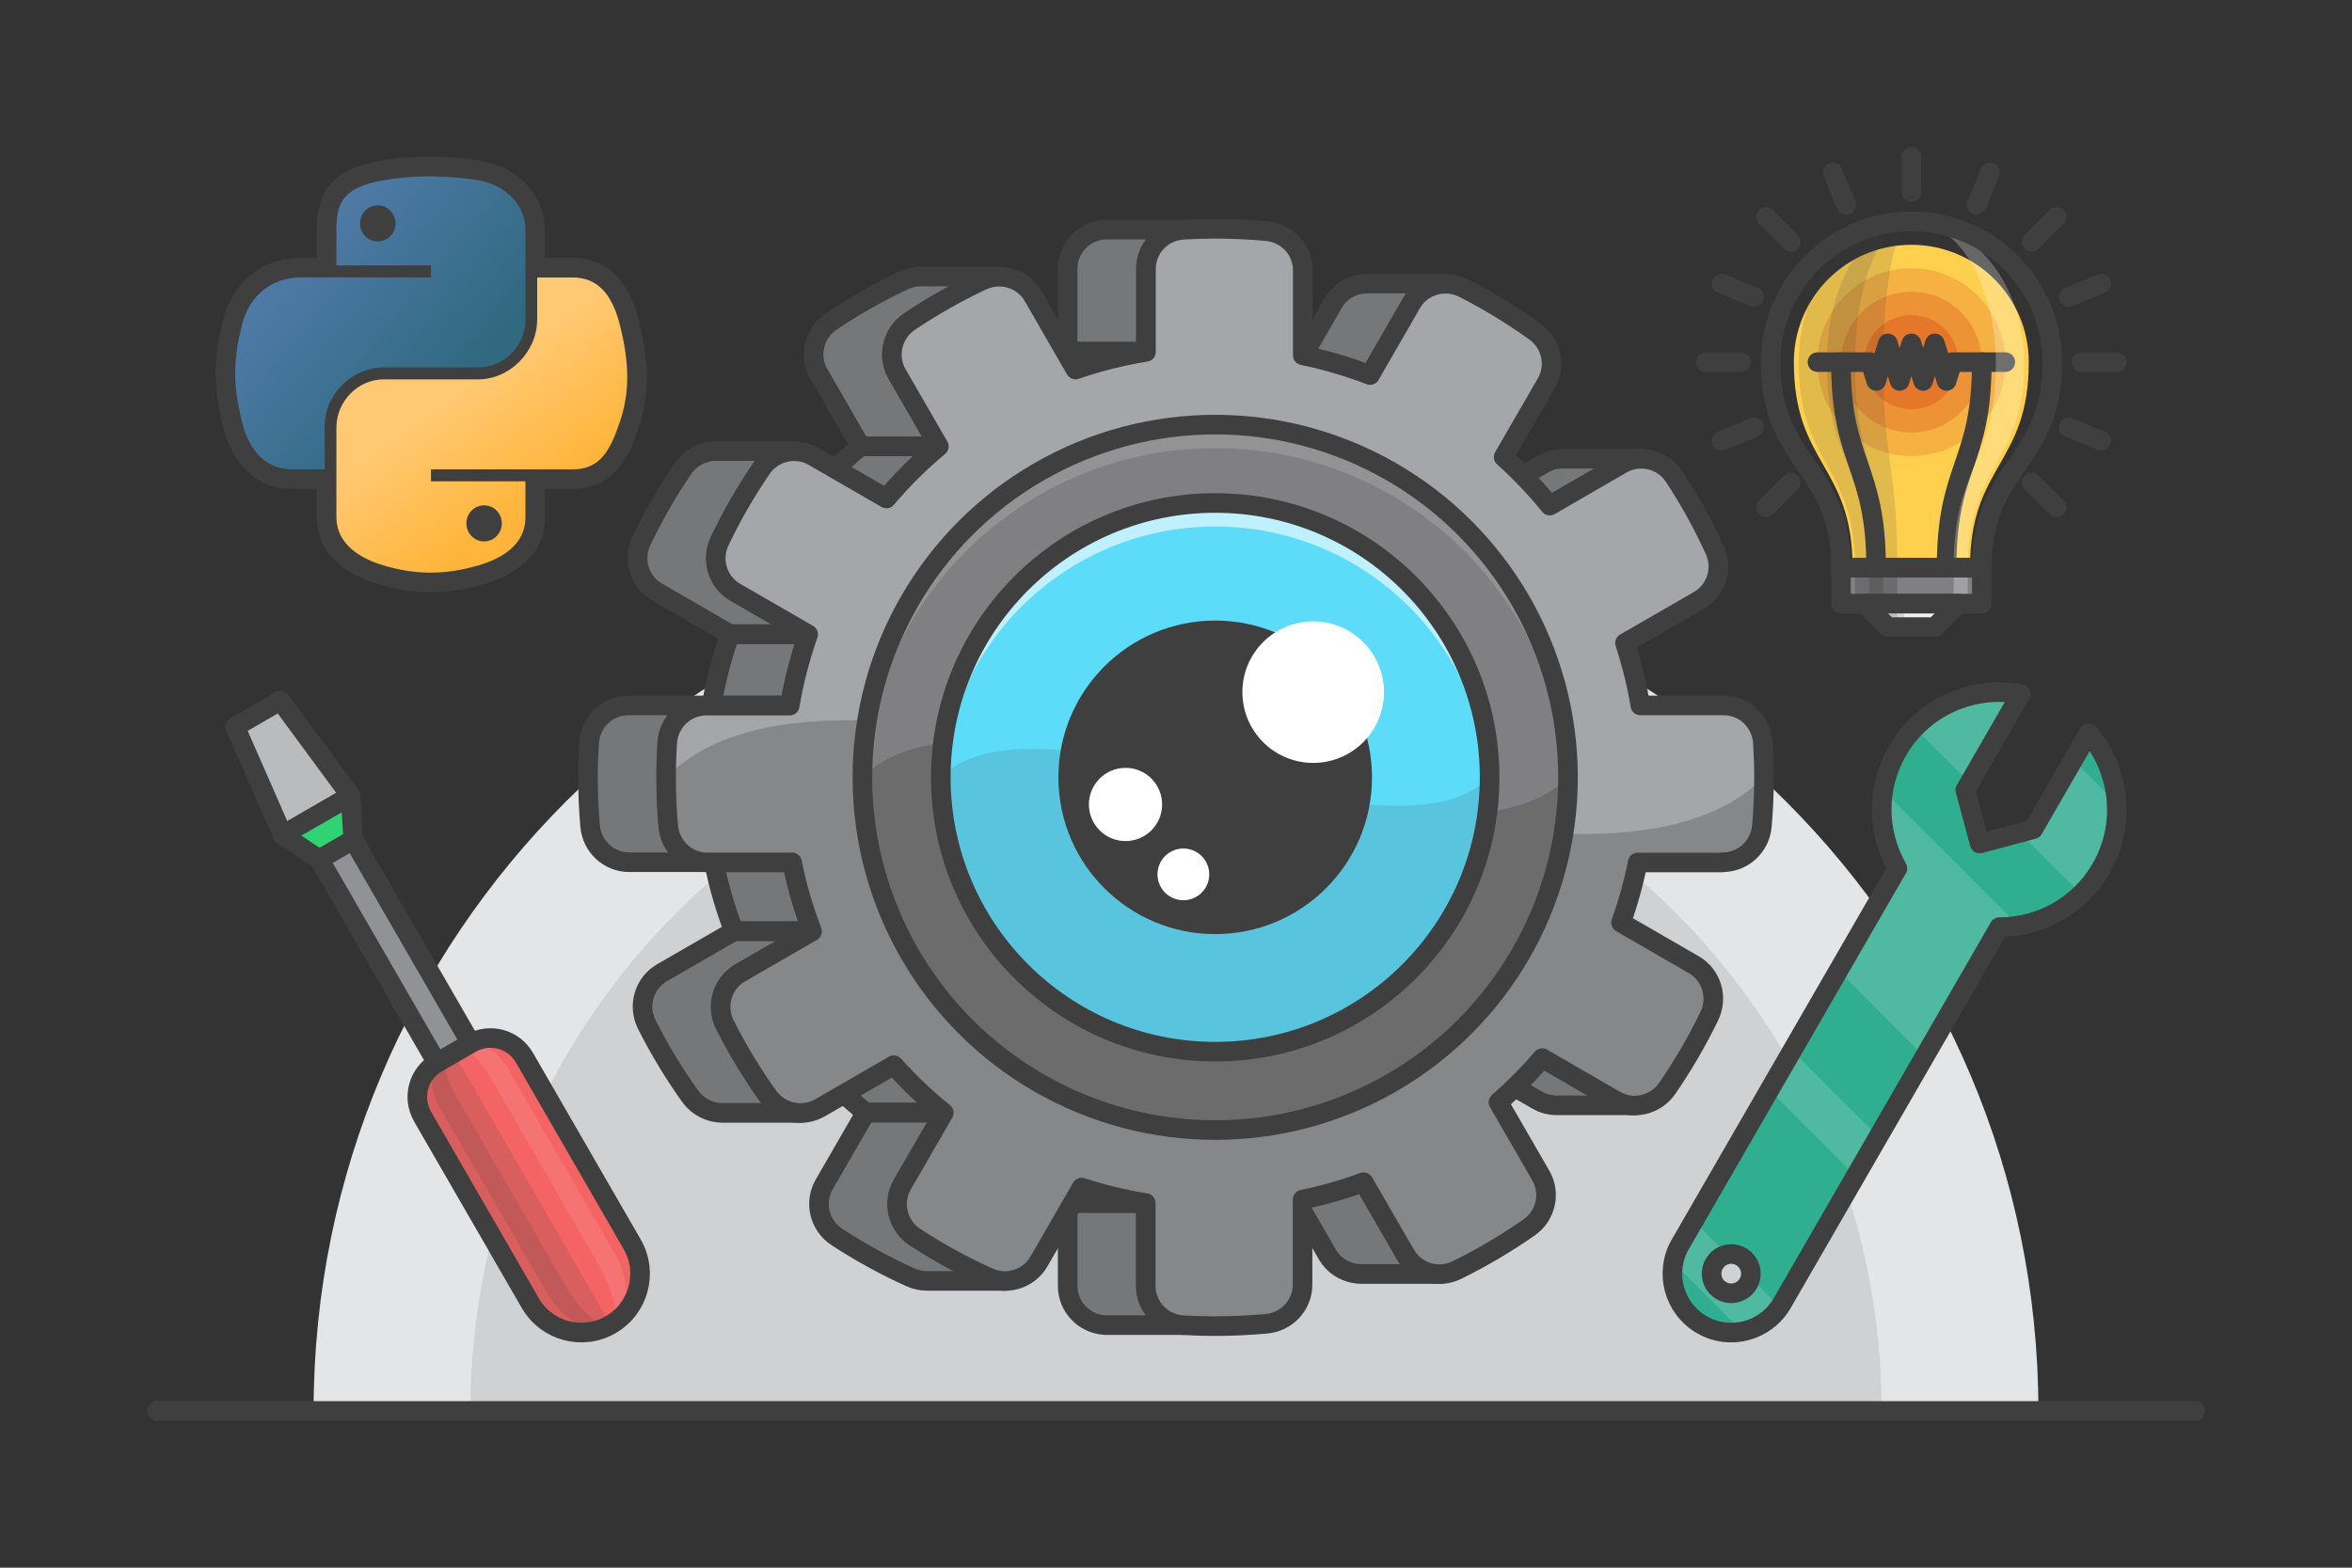 <?xml version="1.0" encoding="UTF-8"?>
<svg id="Layer_1" data-name="Layer 1" xmlns="http://www.w3.org/2000/svg" xmlns:xlink="http://www.w3.org/1999/xlink" viewBox="0 0 300 200">
  <rect x="0" y="0" width="300" height="200" fill="#333333" stroke="none"/>
  <defs>
    <style>
      .cls-1, .cls-2, .cls-3, .cls-4, .cls-5, .cls-6, .cls-7, .cls-8, .cls-9, .cls-10, .cls-11, .cls-12, .cls-13, .cls-14, .cls-15, .cls-16, .cls-17, .cls-18, .cls-19, .cls-20, .cls-21, .cls-22, .cls-23, .cls-24, .cls-25, .cls-26, .cls-27 {
        stroke-width: 0px;
      }

      .cls-1, .cls-10, .cls-11 {
        fill: #3f3f3f;
      }

      .cls-2 {
        fill: url(#linear-gradient);
      }

      .cls-3, .cls-10, .cls-28 {
        opacity: .15;
      }

      .cls-3, .cls-14, .cls-17, .cls-19, .cls-20, .cls-22 {
        fill: #fff;
      }

      .cls-4 {
        fill: #ffcf4e;
      }

      .cls-5 {
        fill: #f5b142;
      }

      .cls-6 {
        fill: #909295;
      }

      .cls-7 {
        fill: #eff0f0;
      }

      .cls-8 {
        fill: #e4e5e6;
      }

      .cls-9 {
        fill: #cfd1d2;
      }

      .cls-11 {
        opacity: .3;
      }

      .cls-12 {
        fill: #808082;
      }

      .cls-13 {
        fill: #e47729;
      }

      .cls-29 {
        opacity: .45;
      }

      .cls-15 {
        fill: #ec9335;
      }

      .cls-16 {
        fill: url(#linear-gradient-2);
      }

      .cls-17 {
        opacity: .6;
      }

      .cls-18 {
        fill: #5ddcfa;
      }

      .cls-19 {
        opacity: .1;
      }

      .cls-20 {
        opacity: .25;
      }

      .cls-30 {
        fill: none;
        stroke: #3f3f3f;
        stroke-linecap: round;
        stroke-linejoin: round;
        stroke-width: 2.5px;
      }

      .cls-21 {
        fill: #808083;
      }

      .cls-22 {
        opacity: .75;
      }

      .cls-23 {
        fill: #2fd371;
      }

      .cls-24 {
        fill: #b9bbbd;
      }

      .cls-25 {
        fill: #f46464;
      }

      .cls-26 {
        fill: #30ae90;
      }

      .cls-27 {
        fill: #a4a6a9;
      }
    </style>
    <linearGradient id="linear-gradient" x1="-1453.02" y1="212.02" x2="-1403.98" y2="169.83" gradientTransform="translate(846.1 144.37) scale(.56 -.57)" gradientUnits="userSpaceOnUse">
      <stop offset="0" stop-color="#5a80b5"/>
      <stop offset="1" stop-color="#306980"/>
    </linearGradient>
    <linearGradient id="linear-gradient-2" x1="-1385.03" y1="144.3" x2="-1402.54" y2="169.08" gradientTransform="translate(846.1 144.37) scale(.56 -.57)" gradientUnits="userSpaceOnUse">
      <stop offset="0" stop-color="#ffb53b"/>
      <stop offset="1" stop-color="#ffc973"/>
    </linearGradient>
  </defs>
  <g>
    <path class="cls-8" d="m150,70c-60.75,0-110,49.25-110,110h220c0-60.75-49.25-110-110-110Z"/>
    <path class="cls-9" d="m150,90c-49.71,0-90,40.29-90,90h180c0-49.71-40.29-90-90-90Z"/>
    <line class="cls-30" x1="20" y1="180" x2="280" y2="180"/>
  </g>
  <g>
    <g>
      <path class="cls-27" d="m138,151.49h-10c2.64.86,5.38,1.53,8.18,1.98h10c-2.8-.45-5.54-1.12-8.18-1.98Z"/>
      <path class="cls-27" d="m93.11,80.91c-1.03,2.92-1.82,5.96-2.35,9.09h10c.53-3.13,1.32-6.17,2.35-9.09h-10Z"/>
      <path class="cls-27" d="m114.04,135.87h-10c1.96,2.19,4.09,4.22,6.38,6.07h10c-2.29-1.85-4.42-3.88-6.38-6.07Z"/>
      <path class="cls-27" d="m85.27,105.39c-.18-2.05-.27-4.12-.27-6.22,0-1.48.05-2.96.14-4.41.17-2.66,2.33-4.76,5-4.76h-10c-2.67,0-4.83,2.09-5,4.76-.09,1.46-.14,2.93-.14,4.41,0,2.09.09,4.17.27,6.22.23,2.6,2.38,4.61,4.99,4.61h10c-2.61,0-4.76-2.01-4.99-4.61Z"/>
      <path class="cls-27" d="m140.94,29.29c-2.67.15-4.76,2.33-4.76,5v10.58h10v-10.58c0-2.67,2.1-4.85,4.76-5h-10Z"/>
      <path class="cls-27" d="m103.11,80.91h-10l-9.3-5.38c-2.28-1.32-3.12-4.17-1.98-6.54,1.54-3.22,3.31-6.3,5.31-9.22.98-1.43,2.57-2.23,4.18-2.23h10c-1.61,0-3.2.8-4.18,2.23-2,2.92-3.77,6-5.31,9.22-1.14,2.37-.3,5.22,1.98,6.54l9.3,5.38Z"/>
      <path class="cls-27" d="m127.46,35.28c-.73,0-1.47.16-2.18.49-1.22.57-2.42,1.18-3.6,1.81-1.94,1.06-3.83,2.21-5.65,3.43-2.2,1.48-2.91,4.39-1.59,6.69l5.33,9.23h-10l-5.33-9.23c-1.32-2.3-.61-5.21,1.59-6.69,2.93-1.97,6.03-3.73,9.25-5.24.71-.33,1.45-.49,2.18-.49h10Z"/>
      <path class="cls-27" d="m109.77,56.93c-2.42,2.02-4.66,4.24-6.69,6.64h10c2.03-2.4,4.27-4.62,6.69-6.64h-10Z"/>
      <path class="cls-27" d="m136.18,44.87c-3.09.5-6.1,1.26-8.99,2.25h10c2.89-.99,5.9-1.75,8.99-2.25h-10Z"/>
      <path class="cls-27" d="m183.65,162.53h-10c-1.74,0-3.43-.9-4.35-2.5l-5.33-9.22h10l5.33,9.22c.92,1.6,2.61,2.5,4.35,2.5Z"/>
      <path class="cls-27" d="m208.54,141.01h-10c-.85,0-1.7-.22-2.48-.67l-9.31-5.37h10l9.31,5.37c.78.45,1.63.67,2.48.67Z"/>
      <path class="cls-27" d="m209.35,58.52c-.85,0-1.71.21-2.5.67l-9.16,5.3h-10l9.16-5.3c.79-.46,1.65-.67,2.5-.67h10Z"/>
      <path class="cls-27" d="m184.38,36.18c-1.73,0-3.4.89-4.33,2.49l-5.29,9.16h-10l5.29-9.16c.93-1.6,2.6-2.49,4.33-2.49h10Z"/>
      <path class="cls-27" d="m128.22,163.41h-10c-.7,0-1.41-.15-2.08-.45-3.28-1.48-6.42-3.21-9.41-5.16-2.22-1.46-2.93-4.4-1.6-6.7l5.29-9.16h10l-5.29,9.16c-1.33,2.3-.62,5.24,1.6,6.7,1.84,1.2,3.74,2.32,5.69,3.34,1.22.64,2.46,1.25,3.72,1.82.67.3,1.38.45,2.08.45Z"/>
      <path class="cls-27" d="m102.15,141.98h-10c-1.59,0-3.14-.76-4.13-2.14-2.06-2.88-3.9-5.93-5.51-9.11-1.21-2.39-.38-5.3,1.94-6.64l9.17-5.29h10l-9.17,5.29c-2.32,1.34-3.15,4.25-1.94,6.64,1.61,3.18,3.45,6.23,5.51,9.11.99,1.38,2.54,2.14,4.13,2.14Z"/>
      <path class="cls-27" d="m93.62,118.8c-1.09-2.83-1.95-5.77-2.55-8.8h10c.6,3.03,1.46,5.97,2.55,8.8h-10Z"/>
      <path class="cls-27" d="m146.18,164.05v-10.58h-10v10.58c0,2.67,2.1,4.85,4.76,5h10c-2.67-.15-4.76-2.33-4.76-5Z"/>
    </g>
    <g class="cls-29">
      <path class="cls-1" d="m138,151.49h-10c2.64.86,5.38,1.53,8.18,1.98h10c-2.8-.45-5.54-1.12-8.18-1.98Z"/>
      <path class="cls-1" d="m93.11,80.91c-1.03,2.92-1.82,5.96-2.35,9.09h10c.53-3.13,1.32-6.17,2.35-9.09h-10Z"/>
      <path class="cls-1" d="m114.04,135.87h-10c1.96,2.19,4.09,4.22,6.38,6.07h10c-2.29-1.85-4.42-3.88-6.38-6.07Z"/>
      <path class="cls-1" d="m85.27,105.39c-.18-2.05-.27-4.12-.27-6.22,0-1.48.05-2.96.14-4.41.17-2.66,2.33-4.76,5-4.76h-10c-2.67,0-4.83,2.09-5,4.76-.09,1.46-.14,2.93-.14,4.41,0,2.09.09,4.17.27,6.22.23,2.6,2.38,4.61,4.99,4.61h10c-2.61,0-4.76-2.01-4.99-4.61Z"/>
      <path class="cls-1" d="m140.94,29.29c-2.67.15-4.76,2.33-4.76,5v10.58h10v-10.58c0-2.67,2.1-4.85,4.76-5h-10Z"/>
      <path class="cls-1" d="m103.11,80.91h-10l-9.3-5.38c-2.28-1.32-3.12-4.17-1.98-6.54,1.54-3.22,3.31-6.3,5.31-9.22.98-1.43,2.57-2.23,4.18-2.23h10c-1.61,0-3.2.8-4.18,2.23-2,2.92-3.77,6-5.31,9.22-1.14,2.37-.3,5.22,1.98,6.54l9.3,5.38Z"/>
      <path class="cls-1" d="m127.46,35.28c-.73,0-1.47.16-2.18.49-1.22.57-2.42,1.18-3.6,1.81-1.94,1.06-3.83,2.21-5.65,3.43-2.2,1.48-2.91,4.39-1.59,6.69l5.33,9.23h-10l-5.33-9.23c-1.32-2.3-.61-5.21,1.59-6.69,2.93-1.97,6.03-3.73,9.25-5.24.71-.33,1.45-.49,2.18-.49h10Z"/>
      <path class="cls-1" d="m109.77,56.93c-2.42,2.02-4.66,4.24-6.69,6.64h10c2.03-2.4,4.27-4.62,6.69-6.64h-10Z"/>
      <path class="cls-1" d="m136.18,44.87c-3.09.5-6.1,1.26-8.99,2.25h10c2.89-.99,5.9-1.75,8.99-2.25h-10Z"/>
      <path class="cls-1" d="m183.65,162.53h-10c-1.74,0-3.43-.9-4.35-2.5l-5.33-9.22h10l5.33,9.22c.92,1.6,2.61,2.5,4.35,2.5Z"/>
      <path class="cls-1" d="m208.54,141.01h-10c-.85,0-1.7-.22-2.48-.67l-9.31-5.37h10l9.31,5.37c.78.45,1.63.67,2.48.67Z"/>
      <path class="cls-1" d="m209.35,58.52c-.85,0-1.71.21-2.5.67l-9.16,5.3h-10l9.16-5.3c.79-.46,1.65-.67,2.5-.67h10Z"/>
      <path class="cls-1" d="m184.38,36.18c-1.73,0-3.4.89-4.33,2.49l-5.29,9.16h-10l5.29-9.16c.93-1.6,2.6-2.49,4.33-2.49h10Z"/>
      <path class="cls-1" d="m128.22,163.41h-10c-.7,0-1.41-.15-2.08-.45-3.28-1.48-6.42-3.21-9.41-5.16-2.22-1.46-2.93-4.4-1.6-6.7l5.29-9.16h10l-5.29,9.16c-1.33,2.3-.62,5.24,1.6,6.7,1.84,1.2,3.74,2.32,5.69,3.34,1.22.64,2.46,1.25,3.72,1.82.67.3,1.38.45,2.08.45Z"/>
      <path class="cls-1" d="m102.15,141.98h-10c-1.59,0-3.14-.76-4.13-2.14-2.06-2.88-3.9-5.93-5.51-9.11-1.21-2.39-.38-5.3,1.94-6.64l9.17-5.29h10l-9.17,5.29c-2.32,1.34-3.15,4.25-1.94,6.64,1.61,3.18,3.45,6.23,5.51,9.11.99,1.38,2.54,2.14,4.13,2.14Z"/>
      <path class="cls-1" d="m93.62,118.8c-1.09-2.83-1.95-5.77-2.55-8.8h10c.6,3.03,1.46,5.97,2.55,8.8h-10Z"/>
      <path class="cls-1" d="m146.18,164.05v-10.58h-10v10.58c0,2.67,2.1,4.85,4.76,5h10c-2.67-.15-4.76-2.33-4.76-5Z"/>
    </g>
    <g>
      <path class="cls-30" d="m138,151.49h-10c2.64.86,5.38,1.53,8.18,1.98h10c-2.8-.45-5.54-1.12-8.18-1.98Z"/>
      <path class="cls-30" d="m93.11,80.91c-1.03,2.92-1.82,5.96-2.35,9.09h10c.53-3.13,1.32-6.17,2.35-9.09h-10Z"/>
      <path class="cls-30" d="m114.04,135.87h-10c1.96,2.19,4.09,4.22,6.38,6.07h10c-2.29-1.85-4.42-3.88-6.38-6.07Z"/>
      <path class="cls-30" d="m85.27,105.39c-.18-2.05-.27-4.12-.27-6.22,0-1.48.05-2.96.14-4.41.17-2.66,2.33-4.76,5-4.76h-10c-2.67,0-4.83,2.09-5,4.76-.09,1.46-.14,2.93-.14,4.41,0,2.09.09,4.17.27,6.22.23,2.6,2.38,4.61,4.99,4.61h10c-2.61,0-4.76-2.01-4.99-4.61Z"/>
      <path class="cls-30" d="m140.94,29.29c-2.67.15-4.76,2.33-4.76,5v10.58h10v-10.58c0-2.67,2.1-4.85,4.76-5h-10Z"/>
      <path class="cls-30" d="m103.11,80.91h-10l-9.3-5.38c-2.28-1.32-3.12-4.17-1.98-6.54,1.54-3.22,3.31-6.3,5.31-9.22.98-1.43,2.57-2.23,4.18-2.23h10c-1.61,0-3.2.8-4.18,2.23-2,2.92-3.77,6-5.31,9.22-1.14,2.37-.3,5.22,1.98,6.54l9.3,5.38Z"/>
      <path class="cls-30" d="m127.46,35.28c-.73,0-1.47.16-2.18.49-1.22.57-2.42,1.18-3.6,1.81-1.94,1.06-3.83,2.21-5.65,3.43-2.2,1.48-2.91,4.39-1.59,6.69l5.33,9.23h-10l-5.33-9.23c-1.32-2.3-.61-5.21,1.59-6.69,2.93-1.97,6.03-3.73,9.25-5.24.71-.33,1.45-.49,2.18-.49h10Z"/>
      <path class="cls-30" d="m109.77,56.93c-2.42,2.02-4.66,4.24-6.69,6.64h10c2.03-2.4,4.27-4.62,6.69-6.64h-10Z"/>
      <path class="cls-30" d="m136.18,44.87c-3.09.5-6.1,1.26-8.99,2.25h10c2.89-.99,5.9-1.75,8.99-2.25h-10Z"/>
      <path class="cls-30" d="m183.65,162.53h-10c-1.74,0-3.43-.9-4.35-2.5l-5.33-9.22h10l5.33,9.22c.92,1.6,2.61,2.5,4.35,2.5Z"/>
      <path class="cls-30" d="m208.54,141.01h-10c-.85,0-1.7-.22-2.48-.67l-9.31-5.37h10l9.31,5.37c.78.45,1.63.67,2.48.67Z"/>
      <path class="cls-30" d="m209.35,58.52c-.85,0-1.71.21-2.5.67l-9.16,5.3h-10l9.16-5.3c.79-.46,1.65-.67,2.5-.67h10Z"/>
      <path class="cls-30" d="m184.38,36.18c-1.73,0-3.4.89-4.33,2.49l-5.29,9.16h-10l5.29-9.16c.93-1.6,2.6-2.49,4.33-2.49h10Z"/>
      <path class="cls-30" d="m128.22,163.41h-10c-.7,0-1.41-.15-2.08-.45-3.28-1.48-6.42-3.21-9.41-5.16-2.22-1.46-2.93-4.4-1.6-6.7l5.29-9.16h10l-5.29,9.16c-1.33,2.3-.62,5.24,1.6,6.7,1.84,1.2,3.74,2.32,5.69,3.34,1.22.64,2.46,1.25,3.72,1.82.67.3,1.38.45,2.08.45Z"/>
      <path class="cls-30" d="m102.15,141.98h-10c-1.59,0-3.14-.76-4.13-2.14-2.06-2.88-3.9-5.93-5.51-9.11-1.21-2.39-.38-5.3,1.94-6.64l9.17-5.29h10l-9.17,5.29c-2.32,1.34-3.15,4.25-1.94,6.64,1.61,3.18,3.45,6.23,5.51,9.11.99,1.38,2.54,2.14,4.13,2.14Z"/>
      <path class="cls-30" d="m93.62,118.8c-1.09-2.83-1.95-5.77-2.55-8.8h10c.6,3.03,1.46,5.97,2.55,8.8h-10Z"/>
      <path class="cls-30" d="m146.18,164.05v-10.58h-10v10.58c0,2.67,2.1,4.85,4.76,5h10c-2.67-.15-4.76-2.33-4.76-5Z"/>
    </g>
    <path class="cls-27" d="m219.74,110c2.61,0,4.76-2.01,4.99-4.61.18-2.05.27-4.12.27-6.22,0-1.48-.05-2.96-.14-4.41-.17-2.66-2.33-4.76-5-4.76h-10.63c-.46-2.73-1.12-5.39-1.96-7.96l9.41-5.43c2.24-1.29,3.12-4.08,2.04-6.43-1.49-3.28-3.23-6.42-5.19-9.39-1.46-2.22-4.4-2.92-6.69-1.59l-9.16,5.3c-1.8-2.21-3.77-4.29-5.89-6.19l5.45-9.43c1.3-2.25.64-5.09-1.47-6.6-2.88-2.06-5.91-3.92-9.09-5.53-2.39-1.21-5.31-.38-6.65,1.94l-5.28,9.16c-2.76-1.07-5.62-1.91-8.58-2.52v-10.85c0-2.61-2.01-4.74-4.6-4.99-2.16-.2-4.36-.3-6.58-.3-1.36,0-2.72.04-4.06.12-2.67.15-4.76,2.33-4.76,5v10.58c-3.09.5-6.1,1.26-8.99,2.25l-5.39-9.35c-1.31-2.27-4.14-3.12-6.52-2-3.23,1.51-6.32,3.27-9.26,5.24-2.2,1.48-2.91,4.39-1.59,6.69l5.33,9.23c-2.42,2.02-4.66,4.24-6.69,6.64l-9.28-5.36c-2.29-1.32-5.18-.62-6.67,1.56-1.99,2.92-3.77,6-5.31,9.22-1.14,2.38-.3,5.23,1.98,6.55l9.3,5.37c-1.03,2.92-1.82,5.96-2.35,9.09h-10.63c-2.67,0-4.83,2.09-5,4.76-.09,1.46-.14,2.93-.14,4.41,0,2.09.09,4.17.27,6.22.23,2.6,2.38,4.61,4.99,4.61h10.81c.6,3.03,1.46,5.97,2.55,8.8l-9.17,5.3c-2.32,1.34-3.15,4.25-1.94,6.64,1.61,3.18,3.45,6.22,5.51,9.1,1.51,2.12,4.36,2.77,6.61,1.47l9.41-5.44c1.96,2.19,4.09,4.22,6.38,6.07l-5.29,9.16c-1.33,2.3-.62,5.24,1.6,6.7,2.98,1.95,6.13,3.68,9.41,5.16,2.35,1.06,5.13.19,6.42-2.05l5.44-9.43c2.64.86,5.38,1.53,8.18,1.98v10.58c0,2.67,2.1,4.85,4.76,5,1.34.08,2.69.12,4.06.12,2.22,0,4.41-.1,6.58-.3,2.6-.24,4.6-2.38,4.6-4.99v-10.85c2.67-.55,5.27-1.29,7.79-2.22l5.33,9.23c1.32,2.29,4.19,3.15,6.56,1.98,3.22-1.58,6.31-3.41,9.23-5.45,2.13-1.49,2.78-4.36,1.48-6.61l-5.4-9.35c1.99-1.74,3.86-3.62,5.58-5.63l9.3,5.38c2.28,1.32,5.17.63,6.66-1.54,2.01-2.92,3.8-5.99,5.35-9.2,1.15-2.38.31-5.24-1.98-6.56l-9.28-5.36c.89-2.48,1.61-5.05,2.13-7.68h10.81Z"/>
    <path class="cls-11" d="m85,99.17s0,0,0,0c0,.35.02.7.02,1.06.01.75.02,1.5.06,2.25.02.5.07,1,.1,1.5.04.52.07,1.03.12,1.55.29,2.54,2.4,4.48,4.97,4.48h10.81c.6,3.03,1.46,5.97,2.55,8.8l-9.17,5.3c-2.27,1.31-3.1,4.14-2,6.5.19.37.38.75.57,1.12.2.38.4.77.61,1.15.43.79.88,1.56,1.34,2.33.17.28.34.55.51.83.41.65.82,1.3,1.25,1.95.22.33.45.66.67.98.24.35.49.69.73,1.03,1.54,1.99,4.29,2.6,6.49,1.33l9.41-5.44c1.96,2.19,4.09,4.22,6.38,6.07l-5.29,9.16c-1.3,2.24-.65,5.08,1.44,6.57.65.43,1.3.85,1.96,1.26.07.04.14.09.21.13.93.56,1.87,1.1,2.82,1.62.11.06.22.11.33.17.79.43,1.59.84,2.41,1.23.29.14.59.28.88.42.38.18.77.35,1.16.52,2.31.92,4.96.05,6.22-2.12l5.44-9.43c2.64.86,5.38,1.53,8.18,1.98v10.58c0,2.63,2.04,4.78,4.65,4.98.12,0,.25.02.37.03.18,0,.36.02.54.02,1.07.05,2.14.08,3.22.08.01,0,.02,0,.03,0,.02,0,.04,0,.07,0,1.14,0,2.28-.03,3.41-.09.32-.02.64-.05.97-.07.76-.05,1.51-.1,2.26-.17,2.53-.3,4.48-2.4,4.48-4.96v-10.85c2.67-.55,5.27-1.29,7.79-2.22l5.33,9.23c1.3,2.25,4.1,3.11,6.44,2.03,1.84-.9,3.64-1.88,5.39-2.94.15-.09.3-.18.45-.28.76-.47,1.51-.95,2.25-1.45.18-.12.36-.24.54-.36.31-.21.61-.43.91-.65,1.96-1.53,2.54-4.27,1.28-6.45l-5.4-9.35c1.99-1.74,3.86-3.62,5.58-5.63l9.3,5.38c2.22,1.28,5,.65,6.52-1.38.13-.19.27-.37.39-.55.08-.12.16-.24.24-.36.51-.76,1-1.52,1.47-2.3.12-.19.24-.39.35-.58.46-.76.9-1.53,1.33-2.31.09-.16.18-.31.26-.47.5-.93.99-1.87,1.45-2.83,1.13-2.37.29-5.21-1.99-6.53l-9.28-5.36c.89-2.48,1.61-5.05,2.13-7.68h10.81c2.54,0,4.63-1.91,4.95-4.41.07-.78.13-1.57.18-2.36.01-.19.03-.38.04-.57.06-1.16.09-2.32.09-3.49-25.13,25.13-114.83-25.15-140,0Z"/>
    <circle class="cls-12" cx="155" cy="99.17" r="45"/>
    <path class="cls-3" d="m155,57.17c24.35,0,44.17,19.34,44.96,43.5.02-.5.04-1,.04-1.5,0-24.85-20.15-45-45-45s-45,20.15-45,45c0,.5.02,1,.04,1.5.79-24.16,20.61-43.5,44.96-43.5Z"/>
    <path class="cls-11" d="m155,144.17c24.85,0,45-20.15,45-45-16.15,16.15-73.83-16.17-90,0,0,24.85,20.15,45,45,45Z"/>
    <circle class="cls-18" cx="155" cy="99.17" r="35"/>
    <path class="cls-17" d="m155,67.17c18.83,0,34.18,14.87,34.96,33.5.02-.5.04-1,.04-1.5,0-19.33-15.67-35-35-35s-35,15.67-35,35c0,.5.02,1,.04,1.5.79-18.63,16.14-33.5,34.96-33.5Z"/>
    <path class="cls-10" d="m155,134.17c19.33,0,35-15.67,35-35-12.56,12.56-57.42-12.58-70,0,0,19.33,15.67,35,35,35Z"/>
    <circle class="cls-30" cx="155" cy="99.17" r="45"/>
    <circle class="cls-30" cx="155" cy="99.17" r="35"/>
    <circle class="cls-1" cx="155" cy="99.17" r="20"/>
    <circle class="cls-14" cx="167.5" cy="88.3" r="9.03"/>
    <circle class="cls-14" cx="143.56" cy="102.63" r="4.67"/>
    <circle class="cls-14" cx="150.94" cy="111.55" r="3.3"/>
    <path class="cls-30" d="m219.74,110c2.61,0,4.76-2.01,4.99-4.61.18-2.05.27-4.12.27-6.22,0-1.48-.05-2.96-.14-4.41-.17-2.66-2.33-4.76-5-4.76h-10.63c-.46-2.73-1.12-5.39-1.96-7.96l9.41-5.43c2.24-1.29,3.12-4.08,2.04-6.43-1.49-3.28-3.23-6.42-5.19-9.39-1.46-2.22-4.4-2.92-6.69-1.59l-9.16,5.3c-1.8-2.21-3.77-4.29-5.89-6.19l5.45-9.43c1.3-2.25.64-5.09-1.47-6.6-2.88-2.06-5.91-3.92-9.09-5.53-2.39-1.21-5.31-.38-6.65,1.94l-5.28,9.16c-2.76-1.07-5.62-1.91-8.58-2.52v-10.85c0-2.61-2.01-4.74-4.6-4.99-2.16-.2-4.36-.3-6.58-.3-1.36,0-2.72.04-4.06.12-2.67.15-4.76,2.33-4.76,5v10.58c-3.09.5-6.1,1.26-8.99,2.25l-5.39-9.35c-1.31-2.27-4.14-3.12-6.52-2-3.23,1.51-6.32,3.27-9.26,5.24-2.2,1.48-2.91,4.39-1.59,6.69l5.33,9.23c-2.42,2.02-4.66,4.24-6.69,6.64l-9.28-5.36c-2.29-1.32-5.18-.62-6.67,1.56-1.99,2.92-3.77,6-5.31,9.22-1.14,2.38-.3,5.23,1.98,6.55l9.3,5.37c-1.03,2.92-1.82,5.96-2.35,9.09h-10.63c-2.67,0-4.83,2.09-5,4.76-.09,1.46-.14,2.93-.14,4.41,0,2.09.09,4.17.27,6.22.23,2.6,2.38,4.61,4.99,4.61h10.81c.6,3.03,1.46,5.97,2.55,8.8l-9.17,5.3c-2.32,1.34-3.15,4.25-1.94,6.64,1.61,3.18,3.45,6.22,5.51,9.1,1.51,2.12,4.36,2.77,6.61,1.47l9.41-5.44c1.96,2.19,4.09,4.22,6.38,6.07l-5.29,9.16c-1.33,2.3-.62,5.24,1.6,6.7,2.98,1.95,6.13,3.68,9.41,5.16,2.35,1.06,5.13.19,6.42-2.05l5.44-9.43c2.64.86,5.38,1.53,8.18,1.98v10.58c0,2.67,2.1,4.85,4.76,5,1.34.08,2.69.12,4.06.12,2.22,0,4.41-.1,6.58-.3,2.6-.24,4.6-2.38,4.6-4.99v-10.85c2.67-.55,5.27-1.29,7.79-2.22l5.33,9.23c1.32,2.29,4.19,3.15,6.56,1.98,3.22-1.58,6.31-3.41,9.23-5.45,2.13-1.49,2.78-4.36,1.48-6.61l-5.4-9.35c1.99-1.74,3.86-3.62,5.58-5.63l9.3,5.38c2.28,1.32,5.17.63,6.66-1.54,2.01-2.92,3.8-5.99,5.35-9.2,1.15-2.38.31-5.24-1.98-6.56l-9.28-5.36c.89-2.48,1.61-5.05,2.13-7.68h10.81Z"/>
  </g>
  <path class="cls-26" d="m266.4,93.55l-7.06,12.24-6.83,1.83-1.83-6.83,7.06-12.24c-6.07-1.13-12.46,1.58-15.72,7.24-2.77,4.81-2.58,10.5,0,14.99l-27.7,47.97c-2.07,3.59-.84,8.17,2.75,10.25s8.17.84,10.25-2.75l27.7-47.97c5.18,0,10.21-2.68,12.98-7.49,3.26-5.65,2.42-12.54-1.6-17.24Zm-46.83,71.11c-1.2-.69-1.61-2.22-.92-3.42s2.22-1.61,3.42-.92,1.61,2.22.92,3.42-2.22,1.61-3.42.92Z"/>
  <g class="cls-28">
    <path class="cls-14" d="m242.02,110.78l-7.53,13.05,10.98,10.98,9.54-16.53c.81,0,1.62-.08,2.42-.21l-17.22-17.22c-.56,3.43.1,6.94,1.81,9.92Z"/>
    <path class="cls-14" d="m257.12,89.62l-1.29-1.29c-4.29-.24-8.56,1.37-11.61,4.52l6.99,6.99,5.91-10.23Z"/>
    <path class="cls-14" d="m257.61,106.25l7.82,7.82c.98-.95,1.85-2.04,2.56-3.28,1.51-2.62,2.13-5.51,1.97-8.32l-5.52-5.52-5.11,8.85-1.72.46Z"/>
    <polygon class="cls-14" points="225.69 139.06 236.67 150.04 239.57 145.02 228.59 134.04 225.69 139.06"/>
    <path class="cls-14" d="m222.98,163.75c-.69,1.2-2.22,1.61-3.42.92-1.2-.69-1.61-2.22-.92-3.42.38-.66,1.01-1.07,1.7-1.2l-4.3-4.3-1.73,3c-.43.74-.71,1.53-.86,2.33l8.78,8.78c1.89-.37,3.63-1.45,4.78-3.15l-3.75-3.75c-.05.27-.14.54-.28.79Z"/>
  </g>
  <path class="cls-30" d="m266.4,93.55l-7.06,12.24-6.83,1.83-1.83-6.83,7.06-12.24c-6.07-1.13-12.46,1.58-15.72,7.24-2.77,4.81-2.58,10.5,0,14.99l-27.7,47.97c-2.07,3.59-.84,8.17,2.75,10.25s8.17.84,10.25-2.75l27.7-47.97c5.18,0,10.21-2.68,12.98-7.49,3.26-5.65,2.42-12.54-1.6-17.24Zm-46.83,71.11c-1.2-.69-1.61-2.22-.92-3.42s2.22-1.61,3.42-.92,1.61,2.22.92,3.42-2.22,1.61-3.42.92Z"/>
  <g>
    <path class="cls-4" d="m243.8,31.23c8.27,0,14.97,6.7,14.97,14.97,0,13.1-7.49,13.1-7.49,26.2h-7.49s0,0,0,0h-7.49c0-13.1-7.49-13.1-7.49-26.2,0-8.27,6.7-14.97,14.97-14.97Z"/>
    <circle class="cls-5" cx="243.8" cy="46.2" r="11.98"/>
    <circle class="cls-15" cx="243.8" cy="46.2" r="8.98"/>
    <circle class="cls-13" cx="243.8" cy="46.2" r="5.99"/>
    <circle class="cls-13" cx="243.8" cy="46.2" r="5.99"/>
    <g>
      <line class="cls-30" x1="243.8" y1="24.49" x2="243.8" y2="20"/>
      <line class="cls-30" x1="235.49" y1="26.14" x2="233.77" y2="21.99"/>
      <line class="cls-30" x1="228.44" y1="30.85" x2="225.27" y2="27.67"/>
      <line class="cls-30" x1="262.33" y1="64.73" x2="259.15" y2="61.56"/>
      <line class="cls-30" x1="223.74" y1="37.89" x2="219.59" y2="36.18"/>
      <line class="cls-30" x1="268.01" y1="56.23" x2="263.86" y2="54.51"/>
      <line class="cls-30" x1="222.09" y1="46.2" x2="217.59" y2="46.2"/>
      <line class="cls-30" x1="270" y1="46.2" x2="265.51" y2="46.2"/>
      <line class="cls-30" x1="223.74" y1="54.51" x2="219.59" y2="56.23"/>
      <line class="cls-30" x1="268.01" y1="36.18" x2="263.86" y2="37.89"/>
      <line class="cls-30" x1="228.44" y1="61.56" x2="225.27" y2="64.73"/>
      <line class="cls-30" x1="262.33" y1="27.67" x2="259.15" y2="30.85"/>
      <line class="cls-30" x1="253.82" y1="21.99" x2="252.11" y2="26.14"/>
    </g>
    <g>
      <rect class="cls-21" x="234.81" y="72.41" width="17.97" height="4.6"/>
      <rect class="cls-11" x="236.61" y="72.41" width="5.39" height="4.6"/>
      <rect class="cls-11" x="238.41" y="72.41" width="1.8" height="4.6"/>
      <rect class="cls-20" x="249.19" y="72.41" width="1.8" height="4.6"/>
      <rect class="cls-30" x="234.81" y="72.41" width="17.97" height="4.6"/>
    </g>
    <g>
      <polygon class="cls-7" points="249.79 77.01 246.79 80 240.8 80 237.81 77.01 249.79 77.01"/>
      <polygon class="cls-10" points="242.6 77.01 243.2 80 241.4 80 239.01 77.01 242.6 77.01"/>
      <polygon class="cls-10" points="241.4 77.01 242.6 80 242 80 240.2 77.01 241.4 77.01"/>
      <polygon class="cls-22" points="246.19 80 248.59 77.01 247.39 77.01 245.59 80 246.19 80"/>
      <polygon class="cls-30" points="249.79 77.01 246.79 80 240.8 80 237.81 77.01 249.79 77.01"/>
    </g>
    <path class="cls-30" d="m239.3,72.41c0-13.1-4.49-13.1-4.49-26.2"/>
    <path class="cls-30" d="m252.78,46.2c0,13.1-4.49,13.1-4.49,26.2"/>
    <polyline class="cls-30" points="231.82 46.2 238.56 46.2 239.31 48.6 240.8 43.81 242.3 48.6 243.8 43.81 245.3 48.6 246.79 43.81 248.29 48.6 249.04 46.2 255.78 46.2"/>
    <path class="cls-10" d="m243.8,28.24c-3.97,0-7.19,8.04-7.19,17.97,0,13.1,3.59,13.1,3.59,26.2h-1.8c0-13.1-5.39-13.1-5.39-26.2,0-9.92,4.83-17.97,10.78-17.97Z"/>
    <path class="cls-10" d="m243.8,28.24c-1.98,0-3.59,8.04-3.59,17.97,0,13.1,1.8,13.1,1.8,26.2h-5.39c0-13.1-7.19-13.1-7.19-26.2,0-9.92,6.44-17.97,14.37-17.97Z"/>
    <path class="cls-20" d="m258.17,46.2c0,13.1-7.19,13.1-7.19,26.2h-1.8c0-13.1,5.39-13.1,5.39-26.2,0-9.92-4.83-17.97-10.78-17.97,7.94,0,14.37,8.04,14.37,17.97Z"/>
    <path class="cls-30" d="m243.8,28.24c9.92,0,17.97,8.04,17.97,17.97,0,13.1-8.98,13.1-8.98,26.2h-8.98s0,0,0,0h-8.98c0-13.1-8.98-13.1-8.98-26.2,0-9.92,8.04-17.97,17.97-17.97Z"/>
  </g>
  <g>
    <g>
      <rect class="cls-6" x="47.89" y="106.36" width="5" height="30" transform="translate(-53.93 41.45) rotate(-30)"/>
      <rect class="cls-30" x="47.89" y="106.36" width="5" height="30" transform="translate(-53.93 41.45) rotate(-30)"/>
    </g>
    <g>
      <path class="cls-25" d="m53.89,142.43l13.75,23.82c2.07,3.59,6.66,4.82,10.25,2.75h0c3.59-2.07,4.82-6.66,2.75-10.25l-13.75-23.82c-1.38-2.39-4.44-3.21-6.83-1.83h0s-4.33,2.5-4.33,2.5h0c-2.39,1.38-3.21,4.44-1.83,6.83Z"/>
      <path class="cls-19" d="m59.33,133.52l-.72.42c.8-.46,2.56,1.11,3.94,3.5l13.75,23.82c2.07,3.59,2.78,7.05,1.58,7.75h0c2.39-1.38,2.65-5.41.58-9l-13.75-23.82c-1.38-2.39-3.79-3.58-5.39-2.66Z"/>
      <path class="cls-10" d="m57.89,134.35l-2.17,1.25c-2.39,1.38-3.21,4.44-1.83,6.83l13.75,23.82c2.07,3.59,6.66,4.82,10.25,2.75l-20-34.64Z"/>
      <path class="cls-10" d="m71.97,163.75l-13.75-23.82c-1.38-2.39-1.85-4.7-1.06-5.16l-.72.42c-1.59.92-1.77,3.61-.39,6l13.75,23.82c2.07,3.59,5.69,5.38,8.08,4-1.2.69-3.84-1.66-5.92-5.25Z"/>
      <path class="cls-30" d="m53.89,142.43l13.75,23.82c2.07,3.59,6.66,4.82,10.25,2.75h0c3.59-2.07,4.82-6.66,2.75-10.25l-13.75-23.82c-1.38-2.39-4.44-3.21-6.83-1.83h0s-4.33,2.5-4.33,2.5h0c-2.39,1.38-3.21,4.44-1.83,6.83Z"/>
    </g>
    <polygon class="cls-24" points="30 92.72 36.06 106.54 44.72 101.54 35.77 89.38 30 92.72"/>
    <polygon class="cls-30" points="30 92.72 36.06 106.54 44.72 101.54 35.77 89.38 30 92.72"/>
    <polygon class="cls-23" points="36.06 106.54 40.72 109.62 45.05 107.12 44.72 101.54 36.06 106.54"/>
    <polygon class="cls-30" points="36.06 106.54 40.72 109.62 45.05 107.12 44.72 101.54 36.06 106.54"/>
  </g>
  <g>
    <path class="cls-1" d="m81.5,40.9c-1.64-6.62-5.51-8.01-8.46-8.01h-3.53v-3.63c0-4.28-3.41-7.95-8.12-8.74-2.1-.35-4.29-.53-6.51-.53h-.19c-2.14.01-4.28.19-6.19.53-5.75,1.02-8.09,3.55-8.09,8.73v3.63h-2.03c-4.88,0-8.8,3.15-9.96,8.03-1.23,5.08-1.23,8.35,0,13.43,1.23,5.1,4.45,8.03,8.84,8.03h3.15v3.63c0,3.96,2.85,7.06,7.82,8.53,2.34.69,4.53,1.02,6.69,1.02s4.4-.33,6.76-1.02c6.82-1.97,7.84-6.19,7.84-8.53v-3.63h3.53c5.8,0,7.49-5.09,8.4-7.82,1.38-4.15,1.4-8.24.05-13.65Z"/>
    <g>
      <path id="path1948" class="cls-2" d="m54.7,22.5c-2.06,0-4.03.19-5.76.49-5.1.9-6.03,2.79-6.03,6.27v4.6h12.06v1.53h-16.59c-3.5,0-6.57,2.11-7.53,6.11-1.11,4.59-1.16,7.46,0,12.26.86,3.57,2.9,6.11,6.41,6.11h4.15v-5.51c0-3.98,3.44-7.49,7.53-7.49h12.05c3.35,0,6.03-2.76,6.03-6.13v-11.48c0-3.27-2.76-5.72-6.03-6.27-2.07-.34-4.22-.5-6.28-.49Zm-6.52,3.7c1.25,0,2.26,1.03,2.26,2.31s-1.02,2.29-2.26,2.29-2.26-1.02-2.26-2.29,1.01-2.31,2.26-2.31Z"/>
      <path id="path1950" class="cls-16" d="m68.52,35.39v5.36c0,4.15-3.52,7.65-7.53,7.65h-12.05c-3.3,0-6.03,2.82-6.03,6.13v11.48c0,3.27,2.84,5.19,6.03,6.13,3.82,1.12,7.48,1.33,12.05,0,3.04-.88,6.03-2.65,6.03-6.13v-4.6h-12.05v-1.53h18.08c3.51,0,4.81-2.44,6.03-6.11,1.26-3.78,1.21-7.41,0-12.26-.87-3.49-2.52-6.11-6.03-6.11h-4.53Zm-6.77,29.08c1.25,0,2.26,1.02,2.26,2.29s-1.01,2.31-2.26,2.31-2.26-1.03-2.26-2.31,1.02-2.29,2.26-2.29Z"/>
    </g>
  </g>
</svg>